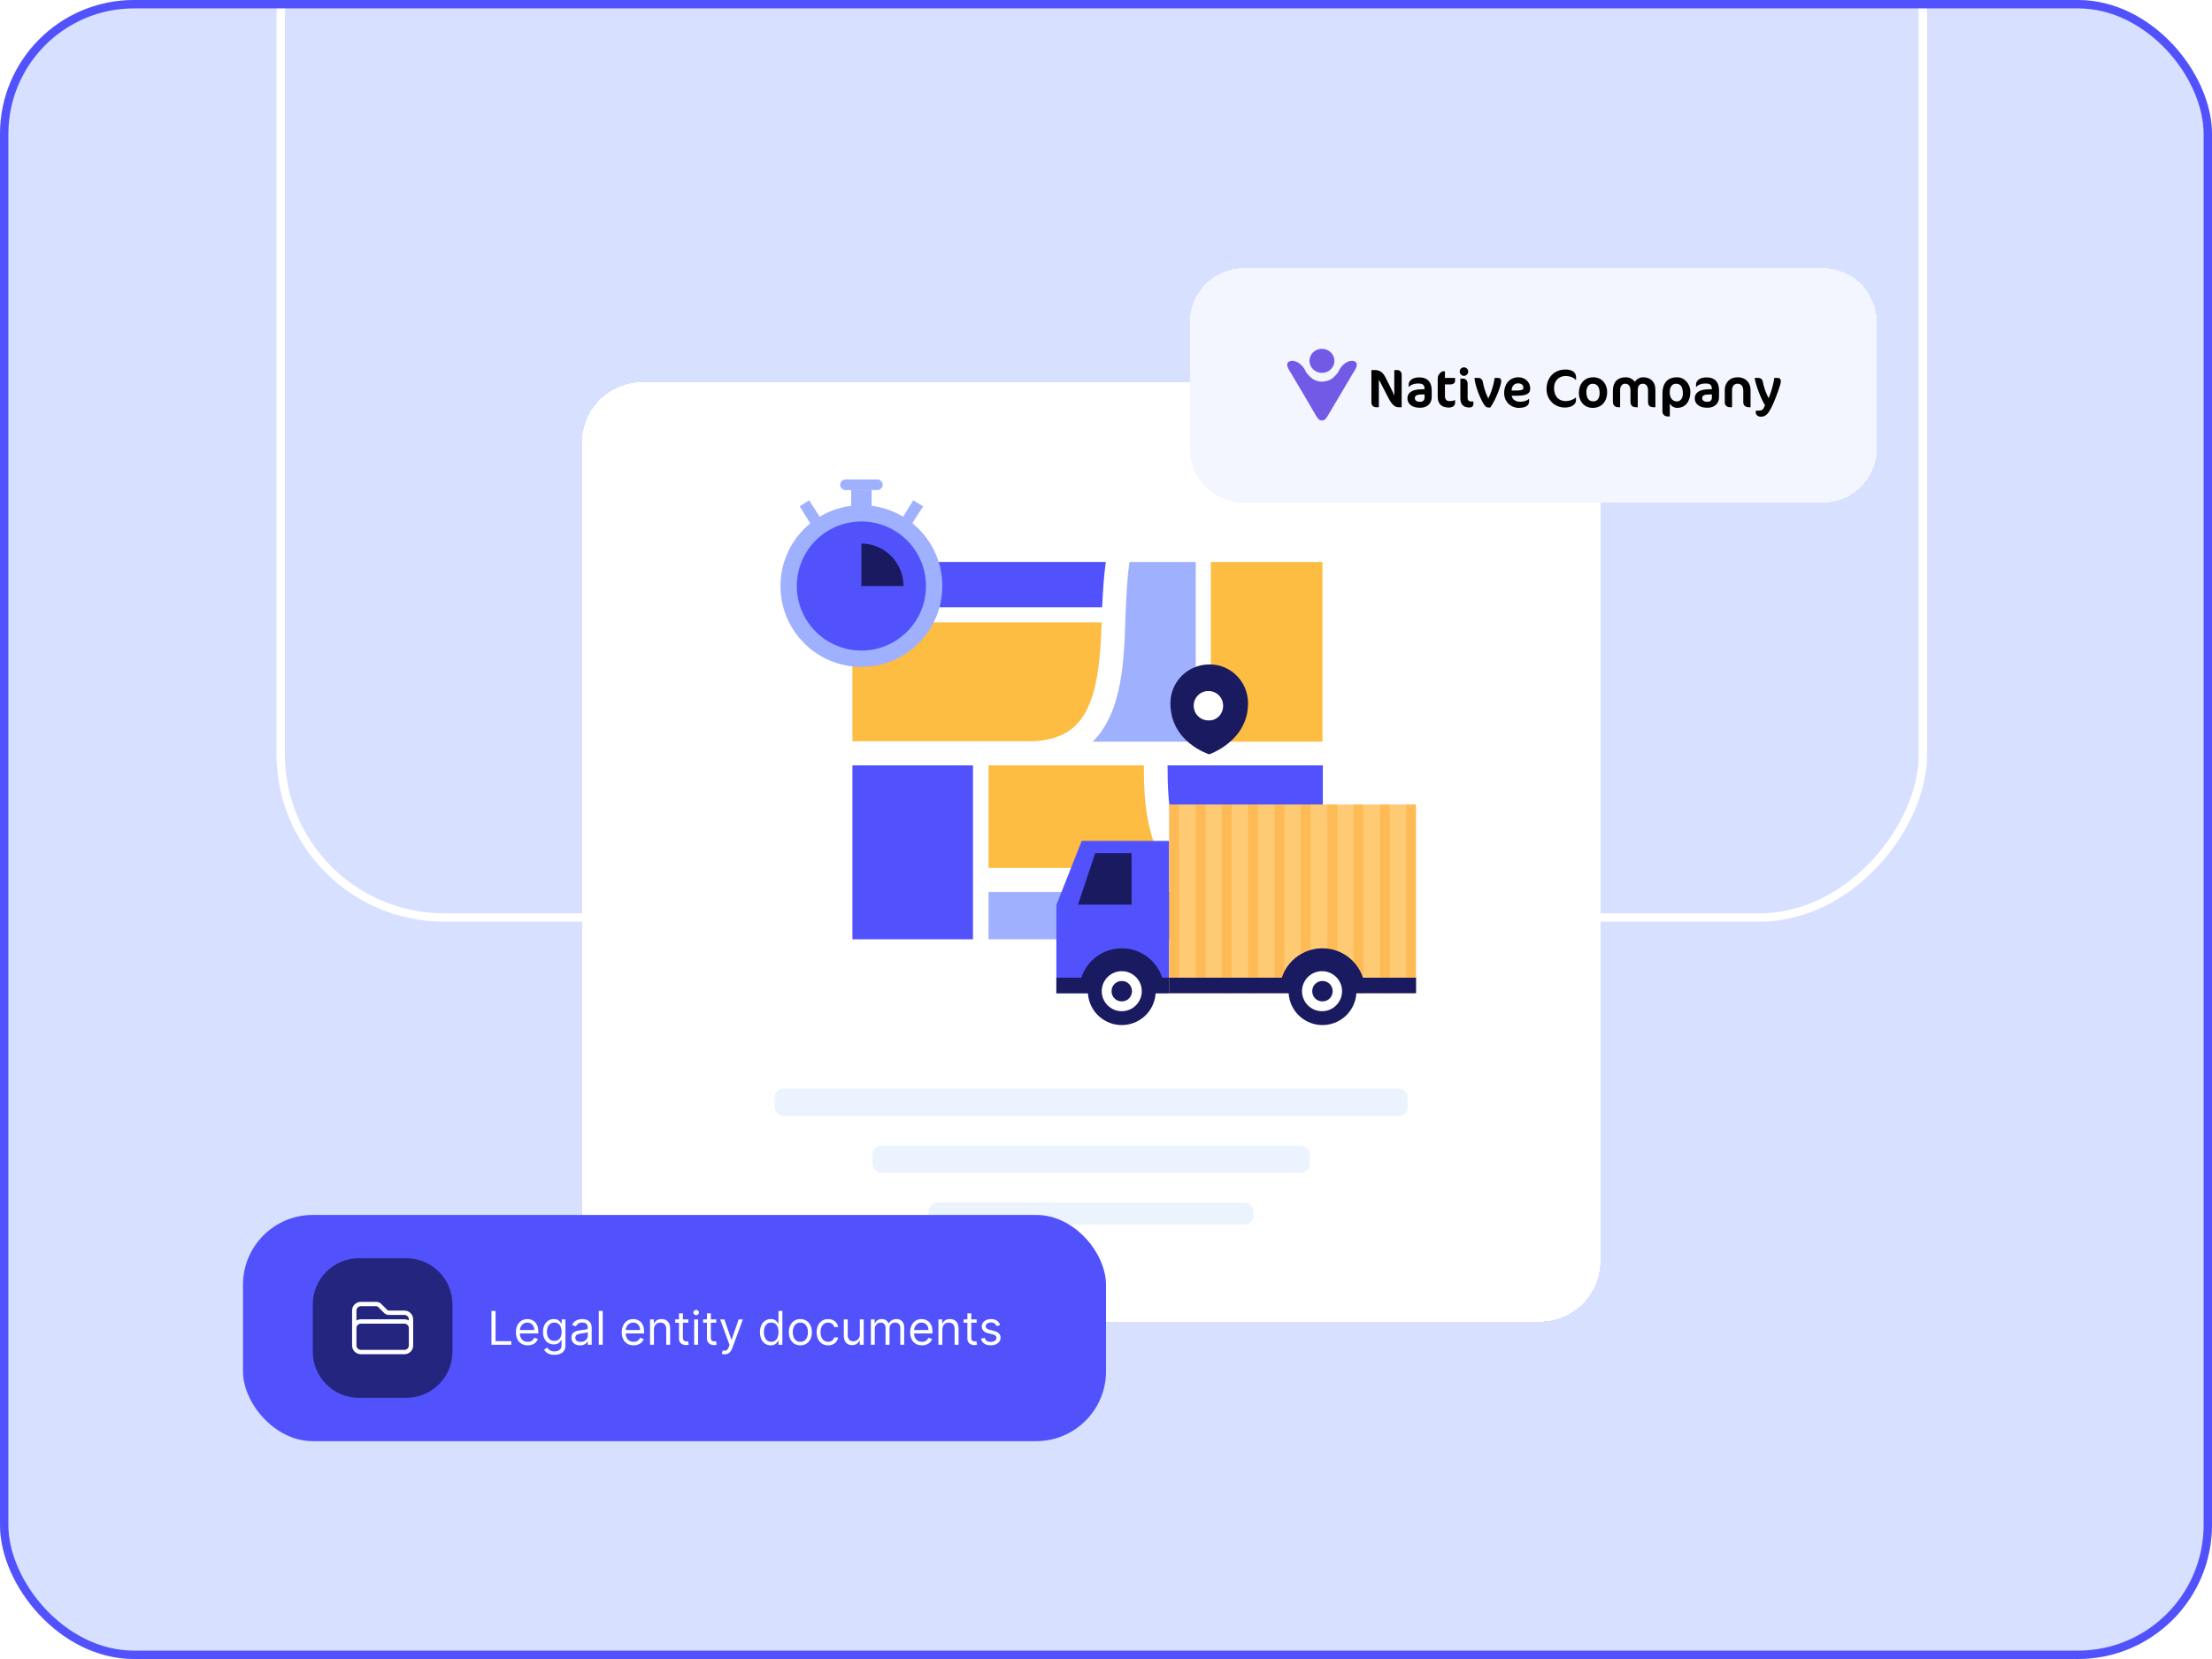 <svg width="264" height="198" viewBox="0 0 264 198" fill="none" xmlns="http://www.w3.org/2000/svg">
<g clip-path="url(#clip0_18797_21322)">
<rect width="264" height="198" rx="16" fill="#D7E0FF"/>
<rect x="0.5" y="-0.5" width="196" height="127" rx="19.5" transform="matrix(1 0 0 -1 33 109)" stroke="white"/>
<g filter="url(#filter0_d_18797_21322)">
<path d="M71.441 50.062C71.441 46.066 74.681 42.827 78.677 42.827H185.765C189.761 42.827 193 46.066 193 50.062V147.701C193 151.697 189.761 154.936 185.765 154.936H78.677C74.681 154.936 71.441 151.697 71.441 147.701V50.062Z" fill="white" shape-rendering="crispEdges"/>
<g clip-path="url(#clip1_18797_21322)">
<path d="M159.878 64.371H103.732V109.41H159.878V64.371Z" fill="white"/>
<path d="M118.122 109.41H119.976V103.756H132.464V109.41H134.317V103.756H143.634C146.366 106.242 150.317 108.046 155.683 109.313C155.829 109.362 156.024 109.362 156.171 109.41H159.927V107.168C158.512 106.973 157.293 106.778 156.317 106.535C151.098 105.316 147.439 103.561 145.098 101.221C141.878 97.956 141.439 93.91 141.39 88.645H159.927V85.818H146.61V64.371H144.707V85.818H132.415C133.342 84.892 134.122 83.673 134.707 82.26C136.024 78.945 136.22 74.802 136.366 70.854C136.464 68.514 136.561 66.272 136.854 64.371H133.976C133.732 66.077 133.634 67.88 133.585 69.781H103.732V71.633H133.488C133.342 75.094 133.146 78.604 132.073 81.236C130.854 84.21 128.756 85.623 125.244 85.818H103.732V88.645H118.122V109.41ZM119.976 88.645H125.293H138.512C138.512 92.691 138.707 97.078 141.195 100.88H119.976V88.645Z" fill="white"/>
<path d="M132.464 103.659H119.976V109.313H132.464V103.659Z" fill="#9FB0FF"/>
<path d="M132.073 81.09C133.146 78.458 133.342 74.948 133.488 71.487H103.732V85.672H125.244C128.756 85.526 130.903 84.112 132.073 81.09Z" fill="#FDBC42"/>
<path d="M133.976 64.273H103.732V69.684H133.537C133.634 67.783 133.732 65.93 133.976 64.273Z" fill="#5152FB"/>
<path d="M134.707 82.162C134.122 83.576 133.39 84.746 132.415 85.721H144.707V64.273H136.805C136.512 66.223 136.415 68.465 136.317 70.756C136.22 74.753 136.025 78.848 134.707 82.162Z" fill="#9FB0FF"/>
<path d="M118.122 88.548H103.732V109.313H118.122V88.548Z" fill="#5152FB"/>
<path d="M143.586 103.659H134.268V109.313H156.122C155.976 109.264 155.781 109.264 155.634 109.216C150.268 107.948 146.317 106.145 143.586 103.659Z" fill="#5152FB"/>
<path d="M125.293 88.548H119.976V100.783H141.195C138.756 96.981 138.512 92.594 138.512 88.548H125.293Z" fill="#FDBC42"/>
<path d="M159.829 64.273H146.512V85.721H159.829V64.273Z" fill="#FDBC42"/>
<path d="M145.049 101.124C147.39 103.464 151.098 105.218 156.268 106.437C157.244 106.681 158.464 106.876 159.878 107.071V88.548H141.342C141.342 93.812 141.781 97.858 145.049 101.124Z" fill="#5152FB"/>
<path d="M150.951 81.139C150.951 85.672 146.317 87.232 146.317 87.232C146.317 87.232 141.683 85.818 141.683 81.139C141.683 78.555 143.781 76.508 146.317 76.508C148.854 76.459 150.951 78.555 150.951 81.139Z" fill="#1A1A61"/>
<path d="M147.976 81.431C147.976 80.456 147.195 79.677 146.22 79.677C145.244 79.677 144.464 80.456 144.464 81.431C144.464 82.406 145.244 83.186 146.22 83.186C147.195 83.235 147.976 82.455 147.976 81.431Z" fill="white"/>
<path d="M104.805 76.8C110.139 76.8 114.464 72.479 114.464 67.149C114.464 61.819 110.139 57.498 104.805 57.498C99.471 57.498 95.147 61.819 95.147 67.149C95.147 72.479 99.471 76.8 104.805 76.8Z" fill="#9FB0FF"/>
<path d="M104.805 74.85C109.062 74.85 112.512 71.402 112.512 67.149C112.512 62.895 109.062 59.447 104.805 59.447C100.548 59.447 97.098 62.895 97.098 67.149C97.098 71.402 100.548 74.85 104.805 74.85Z" fill="#5152FB"/>
<path d="M109.829 67.149C109.829 64.371 107.586 62.08 104.805 62.08V67.149H109.829Z" fill="#1A1A61"/>
<path d="M106.024 55.694H103.585V57.839H106.024V55.694Z" fill="#9FB0FF"/>
<path d="M106.707 54.427H102.903C102.561 54.427 102.268 54.719 102.268 55.06C102.268 55.402 102.561 55.694 102.903 55.694H106.707C107.049 55.694 107.342 55.402 107.342 55.06C107.342 54.719 107.049 54.427 106.707 54.427Z" fill="#9FB0FF"/>
<path d="M100.317 59.642L99.147 60.374L97.439 57.644L98.561 56.913L100.317 59.642Z" fill="#9FB0FF"/>
<path d="M109.293 59.642L110.415 60.374L112.171 57.644L111 56.913L109.293 59.642Z" fill="#9FB0FF"/>
<path d="M131.098 97.566H141.537V107.412V115.747H128.073V105.219L131.098 97.566Z" fill="#5152FB"/>
<path d="M171 93.227H141.537V115.747H171V93.227Z" fill="#FECA73"/>
<g opacity="0.26">
<path d="M142.707 93.227H141.537V115.747H142.707V93.227Z" fill="#FF8A00"/>
<path d="M145.878 93.227H144.708V115.747H145.878V93.227Z" fill="#FF8A00"/>
<path d="M149 93.227H147.829V115.747H149V93.227Z" fill="#FF8A00"/>
<path d="M152.122 93.227H150.951V115.747H152.122V93.227Z" fill="#FF8A00"/>
<path d="M155.293 93.227H154.122V115.747H155.293V93.227Z" fill="#FF8A00"/>
<path d="M158.415 93.227H157.244V115.747H158.415V93.227Z" fill="#FF8A00"/>
<path d="M161.586 93.227H160.415V115.747H161.586V93.227Z" fill="#FF8A00"/>
<path d="M164.707 93.227H163.537V115.747H164.707V93.227Z" fill="#FF8A00"/>
<path d="M167.878 93.227H166.708V115.747H167.878V93.227Z" fill="#FF8A00"/>
<path d="M171 93.227H169.829V115.747H171V93.227Z" fill="#FF8A00"/>
</g>
<path d="M141.537 113.895H128.073V115.747H141.537V113.895Z" fill="#1A1A61"/>
<path d="M171 113.895H141.537V115.747H171V113.895Z" fill="#1A1A61"/>
<path d="M135.878 110.385C138.707 110.385 140.951 112.676 140.951 115.455C140.951 115.552 140.951 115.601 140.951 115.698H130.805C130.805 115.601 130.805 115.552 130.805 115.455C130.805 112.676 133.049 110.385 135.878 110.385Z" fill="#1A1A61"/>
<path d="M136.498 119.5C138.708 119.159 140.223 117.092 139.882 114.884C139.541 112.676 137.473 111.162 135.263 111.503C133.053 111.843 131.538 113.91 131.879 116.118C132.22 118.326 134.288 119.84 136.498 119.5Z" fill="#1A1A61"/>
<path d="M133.488 115.503C133.488 116.819 134.561 117.892 135.878 117.892C137.195 117.892 138.268 116.819 138.268 115.503C138.268 114.187 137.195 113.115 135.878 113.115C134.561 113.115 133.488 114.187 133.488 115.503Z" fill="white"/>
<path d="M134.659 115.503C134.659 116.186 135.195 116.722 135.878 116.722C136.561 116.722 137.098 116.186 137.098 115.503C137.098 114.821 136.561 114.285 135.878 114.285C135.195 114.285 134.659 114.821 134.659 115.503Z" fill="#1A1A61"/>
<path d="M159.829 110.385C162.659 110.385 164.903 112.676 164.903 115.455C164.903 115.552 164.903 115.601 164.903 115.698H154.756C154.756 115.601 154.756 115.552 154.756 115.455C154.707 112.676 157 110.385 159.829 110.385Z" fill="#1A1A61"/>
<path d="M160.482 119.495C162.69 119.138 164.19 117.06 163.832 114.854C163.475 112.648 161.396 111.15 159.188 111.507C156.981 111.864 155.481 113.941 155.838 116.147C156.196 118.353 158.275 119.852 160.482 119.495Z" fill="#1A1A61"/>
<path d="M157.39 115.503C157.39 116.82 158.464 117.892 159.781 117.892C161.098 117.892 162.171 116.82 162.171 115.503C162.171 114.187 161.098 113.115 159.781 113.115C158.464 113.115 157.39 114.187 157.39 115.503Z" fill="white"/>
<path d="M158.61 115.504C158.61 116.186 159.146 116.722 159.829 116.722C160.512 116.722 161.049 116.186 161.049 115.504C161.049 114.821 160.512 114.285 159.829 114.285C159.146 114.285 158.61 114.821 158.61 115.504Z" fill="#1A1A61"/>
<path d="M130.659 105.17L132.707 99.028H137.049V105.17H130.659Z" fill="#1A1A61"/>
</g>
<rect x="94.439" y="127.122" width="75.564" height="3.285" rx="1.087" fill="#EBF3FF"/>
<rect x="106.124" y="133.931" width="52.195" height="3.262" rx="1.087" fill="#EBF3FF"/>
<rect x="112.842" y="140.717" width="38.758" height="2.643" rx="1.087" fill="#EBF3FF"/>
</g>
<g filter="url(#filter1_d_18797_21322)">
<path d="M145 35.474C145 31.898 147.899 29 151.474 29H220.526C224.101 29 227 31.898 227 35.474V50.526C227 54.102 224.101 57 220.526 57H151.474C147.899 57 145 54.102 145 50.526V35.474Z" fill="#F3F5FF" shape-rendering="crispEdges"/>
<path d="M170.287 45.601H169.938C169.595 45.601 169.219 45.498 168.669 44.429L167.86 42.856C167.737 42.61 167.64 42.442 167.562 42.338V45.601H167.212C166.953 45.601 166.675 45.407 166.675 45.019V41.167H167.115C167.698 41.167 168.073 41.477 168.371 42.073L169.148 43.627C169.239 43.808 169.342 44.073 169.407 44.222V41.167H169.802C170.029 41.167 170.287 41.393 170.287 41.678V45.601ZM173.871 44.41C173.871 45.148 173.327 45.66 172.55 45.66H172.375C171.547 45.66 170.977 45.194 170.977 44.553C170.977 43.931 171.43 43.458 172.712 43.458H173.016V43.413C173.016 42.921 172.783 42.772 172.265 42.772C171.637 42.772 171.288 43.012 171.158 43.174H171.126V42.895C171.126 42.507 171.475 42.041 172.395 42.041C173.172 42.041 173.871 42.403 173.871 43.607V44.41ZM173.023 44.417V44.08H172.712C172.051 44.08 171.864 44.235 171.864 44.52C171.864 44.792 172.084 44.954 172.466 44.954C172.841 44.954 173.023 44.773 173.023 44.417ZM174.591 42.248C174.591 41.905 174.656 41.775 174.844 41.555C174.96 41.419 175.116 41.316 175.252 41.316H175.452V42.105H176.663V42.461C176.663 42.643 176.501 42.876 176.145 42.876H175.452V44.242C175.452 44.695 175.653 44.87 176.003 44.87C176.281 44.87 176.495 44.831 176.631 44.747H176.663V45.057C176.663 45.414 176.404 45.64 175.899 45.64C175.019 45.64 174.591 45.161 174.591 44.345V42.248ZM178.231 41.348C178.231 41.626 177.998 41.859 177.72 41.859C177.442 41.859 177.215 41.626 177.215 41.348C177.215 41.069 177.442 40.843 177.72 40.843C177.998 40.843 178.231 41.069 178.231 41.348ZM178.853 45.109C178.853 45.485 178.704 45.634 178.335 45.634C177.662 45.634 177.293 45.252 177.293 44.546C177.293 44.345 177.293 42.183 177.293 42.183H177.539C177.927 42.183 178.16 42.39 178.16 42.83V44.462C178.16 44.812 178.309 44.922 178.691 44.922H178.853V45.109ZM182.168 42.52C182.168 42.623 182.084 43.044 181.87 43.627C181.637 44.268 181.248 45.109 180.86 45.64H180.692C180.433 45.64 180.297 45.55 180.122 45.291C179.649 44.572 179.054 43.05 178.976 42.105H179.442C179.74 42.105 179.928 42.332 179.96 42.52C180.083 43.167 180.258 43.84 180.627 44.559C180.957 43.905 181.261 42.979 181.391 42.105H181.76C182.058 42.105 182.168 42.235 182.168 42.52ZM185.629 43.381C185.629 44.022 185.143 44.229 183.991 44.229H183.421C183.486 44.669 183.887 44.947 184.399 44.947C184.761 44.947 185.188 44.876 185.467 44.617H185.499V44.889C185.499 45.336 185.195 45.679 184.237 45.679C183.369 45.679 182.521 44.993 182.521 43.925C182.521 42.759 183.233 42.028 184.23 42.028C184.955 42.028 185.629 42.546 185.629 43.381ZM184.813 43.277C184.813 42.928 184.554 42.753 184.153 42.753C183.732 42.753 183.44 43.096 183.421 43.497L183.415 43.614H183.803C184.625 43.614 184.813 43.523 184.813 43.277ZM191.101 42.351H191.069C190.79 41.989 190.234 41.872 189.852 41.872C189.062 41.872 188.473 42.442 188.473 43.303C188.473 44.345 189.049 44.87 189.884 44.87C190.324 44.87 190.816 44.695 191.056 44.443H191.088V44.773C191.088 45.381 190.383 45.64 189.768 45.64C188.589 45.64 187.579 44.76 187.579 43.432C187.579 42.066 188.492 41.102 189.845 41.102C190.57 41.102 191.101 41.4 191.101 42.008V42.351ZM191.436 43.918C191.436 42.869 192.038 42.028 193.164 42.028C194.213 42.028 194.815 42.869 194.815 43.795C194.815 44.844 194.213 45.679 193.086 45.679C192.038 45.679 191.436 44.844 191.436 43.918ZM193.915 43.918C193.915 43.219 193.656 42.804 193.086 42.804C192.588 42.804 192.335 43.219 192.335 43.795C192.335 44.488 192.588 44.902 193.164 44.902C193.669 44.902 193.915 44.488 193.915 43.918ZM200.568 45.601H200.354C199.881 45.601 199.694 45.381 199.694 44.967V43.62C199.694 43.044 199.435 42.798 199.053 42.798C198.703 42.798 198.464 43.044 198.464 43.523V45.601H198.231C197.849 45.601 197.596 45.381 197.596 44.967V43.62C197.596 43.044 197.331 42.798 196.949 42.798C196.612 42.798 196.36 43.063 196.36 43.543V45.601H196.126C195.77 45.601 195.498 45.368 195.498 44.967V43.614C195.498 42.662 195.997 42.028 197.052 42.028C197.505 42.028 197.861 42.235 198.114 42.572C198.315 42.248 198.697 42.028 199.117 42.028C199.92 42.028 200.568 42.513 200.568 43.504V45.601ZM204.744 43.75C204.744 44.87 204.187 45.679 203.171 45.679C202.782 45.679 202.465 45.459 202.29 45.161C202.29 45.647 202.29 46.702 202.29 46.702H202.018C201.707 46.702 201.41 46.475 201.41 46.1V43.989C201.41 42.83 201.928 42.028 203.158 42.028C204.083 42.028 204.744 42.869 204.744 43.75ZM203.85 43.976C203.85 43.154 203.578 42.798 203.022 42.798C202.543 42.798 202.277 43.212 202.277 43.815C202.277 44.514 202.62 44.909 203.138 44.909C203.559 44.909 203.85 44.533 203.85 43.976ZM208.163 44.41C208.163 45.148 207.619 45.66 206.842 45.66H206.667C205.839 45.66 205.269 45.194 205.269 44.553C205.269 43.931 205.722 43.458 207.004 43.458H207.308V43.413C207.308 42.921 207.075 42.772 206.557 42.772C205.929 42.772 205.58 43.012 205.45 43.174H205.418V42.895C205.418 42.507 205.767 42.041 206.687 42.041C207.464 42.041 208.163 42.403 208.163 43.607V44.41ZM207.315 44.417V44.08H207.004C206.344 44.08 206.156 44.235 206.156 44.52C206.156 44.792 206.376 44.954 206.758 44.954C207.133 44.954 207.315 44.773 207.315 44.417ZM211.926 45.601H211.693C211.305 45.601 211.059 45.355 211.059 45.032V43.646C211.059 43.057 210.8 42.798 210.353 42.798C209.977 42.798 209.719 43.083 209.719 43.581V45.601H209.46C209.091 45.601 208.851 45.355 208.851 45.032V43.523C208.851 42.785 209.337 42.028 210.424 42.028C211.246 42.028 211.926 42.578 211.926 43.569V45.601ZM214.771 44.85C214.124 46.378 213.781 46.734 213.153 46.734C212.829 46.734 212.544 46.521 212.544 46.197V46.029L213.036 45.996C213.353 45.977 213.464 45.847 213.651 45.355C213.192 44.663 212.531 42.928 212.415 42.105H212.874C213.114 42.105 213.334 42.267 213.379 42.513C213.502 43.187 213.761 43.912 214.079 44.527C214.363 43.873 214.681 42.818 214.758 42.105H215.134C215.412 42.105 215.542 42.228 215.542 42.513C215.542 42.882 214.933 44.475 214.771 44.85Z" fill="black"/>
<g clip-path="url(#clip2_18797_21322)">
<path d="M160.773 41.502C161.595 41.502 162.262 40.859 162.262 40.066C162.262 39.273 161.595 38.63 160.773 38.63C159.95 38.63 159.284 39.273 159.284 40.066C159.284 40.859 159.95 41.502 160.773 41.502Z" fill="#725AE6"/>
<path d="M164.657 41.252C164.398 41.669 164.398 41.669 164.398 41.669C164.398 41.669 161.593 46.413 161.42 46.704C161.248 46.996 161.053 47.183 160.773 47.183C160.492 47.183 160.298 46.996 160.125 46.704C159.974 46.413 157.147 41.648 157.147 41.648C157.147 41.648 157.147 41.648 156.888 41.231C156.651 40.815 156.586 40.586 156.651 40.358C156.737 40.17 157.018 40.004 157.449 40.087C157.881 40.17 158.205 40.441 158.464 40.732C158.723 41.023 158.831 41.377 158.938 41.502C159.046 41.627 159.435 42.147 159.91 42.355C160.298 42.522 160.514 42.542 160.794 42.542C161.075 42.542 161.291 42.501 161.679 42.355C162.154 42.147 162.542 41.627 162.65 41.502C162.758 41.377 162.866 41.023 163.125 40.732C163.384 40.441 163.708 40.17 164.139 40.087C164.571 40.004 164.851 40.17 164.916 40.378C164.959 40.607 164.916 40.836 164.657 41.252Z" fill="#725AE6"/>
</g>
</g>
<rect x="29" y="145" width="103" height="27" rx="8.333" fill="#5152FB"/>
<path d="M37.333 155.685C37.333 152.637 39.804 150.167 42.851 150.167H48.482C51.53 150.167 54 152.637 54 155.685V161.315C54 164.363 51.53 166.833 48.482 166.833H42.851C39.804 166.833 37.333 164.363 37.333 161.315V155.685Z" fill="#24257E"/>
<g clip-path="url(#clip3_18797_21322)">
<path fill-rule="evenodd" clip-rule="evenodd" d="M42.326 155.68C42.521 155.485 42.786 155.375 43.062 155.375H44.93C45.033 155.375 45.135 155.395 45.229 155.435C45.324 155.474 45.41 155.531 45.483 155.604L46.219 156.34C46.267 156.389 46.334 156.417 46.403 156.417C46.403 156.417 46.403 156.417 46.403 156.417H48.271C48.547 156.417 48.812 156.526 49.007 156.722C49.203 156.917 49.312 157.182 49.312 157.458V160.583C49.312 160.86 49.203 161.125 49.007 161.32C48.812 161.515 48.547 161.625 48.271 161.625H43.062C42.786 161.625 42.521 161.515 42.326 161.32C42.131 161.125 42.021 160.86 42.021 160.583V156.417C42.021 156.14 42.131 155.875 42.326 155.68ZM42.542 158.5V160.583C42.542 160.721 42.597 160.854 42.694 160.952C42.792 161.049 42.924 161.104 43.062 161.104H48.271C48.409 161.104 48.541 161.049 48.639 160.952C48.737 160.854 48.792 160.721 48.792 160.583V158.5C48.792 158.362 48.737 158.229 48.639 158.132C48.541 158.034 48.409 157.979 48.271 157.979H43.062C42.924 157.979 42.792 158.034 42.694 158.132C42.597 158.229 42.542 158.362 42.542 158.5ZM48.792 157.598C48.635 157.507 48.455 157.458 48.271 157.458H43.062C42.878 157.458 42.699 157.507 42.542 157.598V156.417C42.542 156.279 42.597 156.146 42.694 156.048C42.792 155.951 42.924 155.896 43.062 155.896H44.93C44.93 155.896 44.93 155.896 44.93 155.896C44.964 155.896 44.998 155.903 45.03 155.916C45.062 155.929 45.09 155.948 45.114 155.972L45.85 156.708C45.997 156.855 46.196 156.937 46.403 156.938H48.271C48.409 156.938 48.541 156.992 48.639 157.09C48.737 157.188 48.792 157.32 48.792 157.458V157.598Z" fill="white"/>
</g>
<path d="M58.656 160.5V156.46H59.145V160.066H61.023V160.5H58.656ZM62.988 160.563C62.696 160.563 62.445 160.499 62.233 160.37C62.022 160.24 61.86 160.058 61.745 159.825C61.632 159.591 61.576 159.319 61.576 159.009C61.576 158.698 61.632 158.425 61.745 158.188C61.86 157.95 62.019 157.764 62.223 157.631C62.428 157.497 62.667 157.43 62.941 157.43C63.099 157.43 63.255 157.457 63.409 157.509C63.562 157.562 63.703 157.647 63.829 157.766C63.955 157.883 64.056 158.038 64.131 158.231C64.206 158.425 64.243 158.663 64.243 158.945V159.143H61.907V158.74H63.77C63.77 158.569 63.736 158.417 63.667 158.283C63.6 158.148 63.504 158.042 63.379 157.965C63.255 157.887 63.109 157.848 62.941 157.848C62.756 157.848 62.595 157.895 62.46 157.987C62.325 158.077 62.222 158.196 62.15 158.342C62.078 158.488 62.041 158.644 62.041 158.811V159.08C62.041 159.308 62.081 159.502 62.16 159.662C62.24 159.819 62.351 159.94 62.493 160.023C62.635 160.104 62.8 160.145 62.988 160.145C63.111 160.145 63.221 160.128 63.32 160.094C63.42 160.058 63.506 160.005 63.578 159.936C63.651 159.865 63.706 159.777 63.746 159.671L64.196 159.798C64.148 159.95 64.069 160.084 63.957 160.2C63.845 160.315 63.707 160.404 63.543 160.468C63.378 160.532 63.194 160.563 62.988 160.563ZM66.175 161.699C65.95 161.699 65.756 161.671 65.594 161.613C65.433 161.556 65.298 161.481 65.19 161.388C65.084 161.296 64.999 161.197 64.936 161.092L65.306 160.831C65.349 160.887 65.402 160.95 65.466 161.021C65.531 161.093 65.619 161.156 65.731 161.208C65.844 161.262 65.992 161.289 66.175 161.289C66.419 161.289 66.621 161.23 66.78 161.112C66.939 160.993 67.019 160.808 67.019 160.555V159.94H66.98C66.945 159.995 66.897 160.063 66.834 160.145C66.772 160.225 66.682 160.297 66.565 160.36C66.449 160.422 66.293 160.453 66.096 160.453C65.851 160.453 65.631 160.395 65.437 160.279C65.243 160.163 65.09 159.995 64.977 159.774C64.865 159.553 64.809 159.285 64.809 158.969C64.809 158.659 64.864 158.388 64.973 158.158C65.082 157.927 65.234 157.748 65.429 157.622C65.624 157.494 65.848 157.43 66.103 157.43C66.301 157.43 66.457 157.463 66.573 157.529C66.69 157.593 66.78 157.667 66.841 157.75C66.904 157.831 66.953 157.898 66.987 157.951H67.035V157.47H67.484V160.587C67.484 160.847 67.425 161.059 67.307 161.222C67.19 161.386 67.032 161.507 66.834 161.583C66.636 161.661 66.417 161.699 66.175 161.699ZM66.159 160.034C66.346 160.034 66.503 159.992 66.632 159.906C66.761 159.821 66.859 159.698 66.926 159.537C66.993 159.377 67.027 159.185 67.027 158.961C67.027 158.743 66.994 158.55 66.928 158.383C66.862 158.216 66.765 158.085 66.636 157.991C66.507 157.896 66.348 157.848 66.159 157.848C65.962 157.848 65.797 157.898 65.666 157.998C65.535 158.098 65.437 158.233 65.372 158.401C65.307 158.569 65.275 158.756 65.275 158.961C65.275 159.172 65.308 159.358 65.374 159.519C65.441 159.68 65.539 159.806 65.669 159.898C65.801 159.989 65.964 160.034 66.159 160.034ZM69.228 160.571C69.037 160.571 68.862 160.535 68.706 160.463C68.549 160.389 68.425 160.283 68.333 160.145C68.241 160.005 68.195 159.837 68.195 159.64C68.195 159.466 68.229 159.325 68.297 159.218C68.366 159.108 68.457 159.023 68.572 158.961C68.686 158.899 68.812 158.853 68.95 158.823C69.09 158.792 69.23 158.767 69.371 158.748C69.555 158.724 69.704 158.707 69.818 158.695C69.934 158.682 70.018 158.66 70.071 158.63C70.125 158.599 70.152 158.547 70.152 158.472V158.456C70.152 158.261 70.099 158.11 69.992 158.002C69.887 157.895 69.727 157.841 69.513 157.841C69.29 157.841 69.116 157.889 68.99 157.987C68.864 158.084 68.775 158.188 68.724 158.298L68.282 158.14C68.361 157.956 68.466 157.813 68.597 157.71C68.73 157.606 68.875 157.534 69.031 157.493C69.189 157.451 69.344 157.43 69.497 157.43C69.594 157.43 69.706 157.442 69.832 157.466C69.96 157.488 70.083 157.535 70.201 157.606C70.321 157.677 70.42 157.784 70.499 157.927C70.578 158.071 70.617 158.263 70.617 158.503V160.5H70.152V160.09H70.128C70.097 160.155 70.044 160.226 69.97 160.301C69.897 160.376 69.799 160.439 69.676 160.492C69.554 160.545 69.405 160.571 69.228 160.571ZM69.3 160.153C69.484 160.153 69.639 160.117 69.765 160.044C69.893 159.972 69.989 159.879 70.053 159.764C70.119 159.65 70.152 159.529 70.152 159.403V158.977C70.132 159.001 70.089 159.022 70.022 159.042C69.956 159.06 69.88 159.077 69.793 159.091C69.707 159.105 69.624 159.116 69.542 159.127C69.462 159.136 69.397 159.144 69.347 159.151C69.226 159.166 69.113 159.192 69.008 159.228C68.904 159.262 68.82 159.314 68.755 159.383C68.692 159.452 68.66 159.545 68.66 159.664C68.66 159.825 68.72 159.948 68.84 160.03C68.961 160.112 69.114 160.153 69.3 160.153ZM71.933 156.46V160.5H71.467V156.46H71.933ZM75.619 160.563C75.327 160.563 75.075 160.499 74.863 160.37C74.653 160.24 74.49 160.058 74.376 159.825C74.263 159.591 74.206 159.319 74.206 159.009C74.206 158.698 74.263 158.425 74.376 158.188C74.49 157.95 74.649 157.764 74.853 157.631C75.058 157.497 75.298 157.43 75.571 157.43C75.729 157.43 75.885 157.457 76.039 157.509C76.193 157.562 76.333 157.647 76.459 157.766C76.585 157.883 76.686 158.038 76.761 158.231C76.836 158.425 76.873 158.663 76.873 158.945V159.143H74.537V158.74H76.4C76.4 158.569 76.366 158.417 76.297 158.283C76.23 158.148 76.134 158.042 76.009 157.965C75.886 157.887 75.74 157.848 75.571 157.848C75.386 157.848 75.225 157.895 75.09 157.987C74.956 158.077 74.853 158.196 74.78 158.342C74.708 158.488 74.672 158.644 74.672 158.811V159.08C74.672 159.308 74.711 159.502 74.79 159.662C74.87 159.819 74.981 159.94 75.123 160.023C75.266 160.104 75.43 160.145 75.619 160.145C75.741 160.145 75.851 160.128 75.95 160.094C76.05 160.058 76.136 160.005 76.209 159.936C76.281 159.865 76.337 159.777 76.376 159.671L76.826 159.798C76.779 159.95 76.699 160.084 76.587 160.2C76.475 160.315 76.337 160.404 76.173 160.468C76.009 160.532 75.824 160.563 75.619 160.563ZM78.047 158.677V160.5H77.582V157.47H78.031V157.943H78.071C78.142 157.789 78.25 157.666 78.394 157.572C78.539 157.478 78.726 157.43 78.955 157.43C79.16 157.43 79.339 157.472 79.493 157.557C79.647 157.639 79.767 157.766 79.852 157.935C79.938 158.104 79.981 158.317 79.981 158.574V160.5H79.515V158.606C79.515 158.368 79.453 158.183 79.329 158.05C79.206 157.916 79.036 157.848 78.821 157.848C78.672 157.848 78.539 157.881 78.422 157.945C78.306 158.01 78.215 158.104 78.148 158.227C78.081 158.351 78.047 158.501 78.047 158.677ZM82.149 157.47V157.864H80.579V157.47H82.149ZM81.037 156.744H81.502V159.632C81.502 159.763 81.521 159.862 81.559 159.928C81.599 159.992 81.649 160.036 81.709 160.058C81.771 160.079 81.836 160.09 81.905 160.09C81.956 160.09 81.998 160.087 82.031 160.082C82.064 160.075 82.09 160.07 82.11 160.066L82.204 160.484C82.173 160.496 82.129 160.508 82.072 160.52C82.016 160.533 81.944 160.539 81.857 160.539C81.726 160.539 81.597 160.511 81.471 160.455C81.346 160.398 81.242 160.312 81.159 160.196C81.077 160.08 81.037 159.934 81.037 159.758V156.744ZM82.85 160.5V157.47H83.315V160.5H82.85ZM83.086 156.965C82.996 156.965 82.917 156.934 82.852 156.872C82.787 156.81 82.755 156.736 82.755 156.649C82.755 156.562 82.787 156.488 82.852 156.426C82.917 156.364 82.996 156.333 83.086 156.333C83.177 156.333 83.255 156.364 83.319 156.426C83.385 156.488 83.418 156.562 83.418 156.649C83.418 156.736 83.385 156.81 83.319 156.872C83.255 156.934 83.177 156.965 83.086 156.965ZM85.486 157.47V157.864H83.915V157.47H85.486ZM84.373 156.744H84.839V159.632C84.839 159.763 84.858 159.862 84.896 159.928C84.935 159.992 84.985 160.036 85.046 160.058C85.108 160.079 85.173 160.09 85.241 160.09C85.293 160.09 85.335 160.087 85.368 160.082C85.4 160.075 85.427 160.07 85.446 160.066L85.541 160.484C85.51 160.496 85.466 160.508 85.409 160.52C85.352 160.533 85.281 160.539 85.194 160.539C85.062 160.539 84.933 160.511 84.807 160.455C84.682 160.398 84.578 160.312 84.496 160.196C84.414 160.08 84.373 159.934 84.373 159.758V156.744ZM86.486 161.636C86.407 161.636 86.337 161.63 86.275 161.617C86.213 161.605 86.17 161.593 86.147 161.581L86.265 161.171C86.378 161.2 86.478 161.21 86.565 161.202C86.652 161.194 86.729 161.156 86.796 161.086C86.864 161.018 86.927 160.906 86.983 160.753L87.07 160.516L85.95 157.47H86.454L87.291 159.884H87.323L88.159 157.47H88.664L87.378 160.942C87.32 161.098 87.248 161.228 87.163 161.331C87.077 161.434 86.978 161.511 86.865 161.561C86.753 161.611 86.627 161.636 86.486 161.636ZM91.985 160.563C91.733 160.563 91.51 160.499 91.317 160.372C91.123 160.243 90.972 160.061 90.863 159.827C90.754 159.592 90.699 159.314 90.699 158.993C90.699 158.674 90.754 158.398 90.863 158.164C90.972 157.93 91.124 157.749 91.319 157.622C91.513 157.494 91.738 157.43 91.993 157.43C92.191 157.43 92.346 157.463 92.461 157.529C92.577 157.593 92.665 157.667 92.725 157.75C92.787 157.831 92.835 157.898 92.869 157.951H92.909V156.46H93.374V160.5H92.924V160.034H92.869C92.835 160.09 92.786 160.159 92.723 160.244C92.66 160.326 92.57 160.401 92.453 160.466C92.336 160.531 92.18 160.563 91.985 160.563ZM92.049 160.145C92.235 160.145 92.393 160.096 92.522 159.999C92.651 159.9 92.749 159.764 92.816 159.591C92.883 159.416 92.917 159.214 92.917 158.985C92.917 158.759 92.884 158.561 92.818 158.391C92.752 158.22 92.655 158.087 92.526 157.993C92.397 157.896 92.238 157.848 92.049 157.848C91.851 157.848 91.687 157.899 91.555 158C91.425 158.1 91.327 158.236 91.261 158.409C91.197 158.58 91.165 158.772 91.165 158.985C91.165 159.201 91.198 159.397 91.263 159.573C91.33 159.748 91.429 159.887 91.559 159.991C91.691 160.094 91.854 160.145 92.049 160.145ZM95.523 160.563C95.249 160.563 95.009 160.498 94.803 160.368C94.597 160.238 94.437 160.055 94.321 159.821C94.207 159.587 94.15 159.314 94.15 159.001C94.15 158.685 94.207 158.409 94.321 158.174C94.437 157.939 94.597 157.756 94.803 157.626C95.009 157.495 95.249 157.43 95.523 157.43C95.796 157.43 96.036 157.495 96.241 157.626C96.447 157.756 96.608 157.939 96.722 158.174C96.838 158.409 96.896 158.685 96.896 159.001C96.896 159.314 96.838 159.587 96.722 159.821C96.608 160.055 96.447 160.238 96.241 160.368C96.036 160.498 95.796 160.563 95.523 160.563ZM95.523 160.145C95.731 160.145 95.901 160.092 96.036 159.985C96.17 159.879 96.269 159.738 96.334 159.565C96.398 159.391 96.43 159.203 96.43 159.001C96.43 158.798 96.398 158.609 96.334 158.434C96.269 158.259 96.17 158.118 96.036 158.01C95.901 157.902 95.731 157.848 95.523 157.848C95.315 157.848 95.144 157.902 95.01 158.01C94.876 158.118 94.776 158.259 94.712 158.434C94.647 158.609 94.615 158.798 94.615 159.001C94.615 159.203 94.647 159.391 94.712 159.565C94.776 159.738 94.876 159.879 95.01 159.985C95.144 160.092 95.315 160.145 95.523 160.145ZM98.838 160.563C98.553 160.563 98.309 160.496 98.104 160.362C97.898 160.228 97.741 160.043 97.63 159.808C97.52 159.572 97.465 159.303 97.465 159.001C97.465 158.693 97.521 158.421 97.634 158.186C97.749 157.949 97.908 157.764 98.112 157.631C98.317 157.497 98.556 157.43 98.83 157.43C99.043 157.43 99.235 157.47 99.406 157.549C99.577 157.628 99.717 157.738 99.826 157.88C99.935 158.022 100.003 158.188 100.029 158.377H99.564C99.528 158.239 99.449 158.117 99.327 158.01C99.206 157.902 99.043 157.848 98.838 157.848C98.656 157.848 98.497 157.896 98.36 157.991C98.225 158.084 98.119 158.216 98.043 158.387C97.968 158.557 97.93 158.756 97.93 158.985C97.93 159.219 97.967 159.423 98.041 159.596C98.116 159.77 98.221 159.905 98.356 160.001C98.493 160.097 98.653 160.145 98.838 160.145C98.959 160.145 99.068 160.124 99.167 160.082C99.266 160.04 99.349 159.979 99.418 159.9C99.486 159.821 99.535 159.727 99.564 159.616H100.029C100.003 159.795 99.938 159.956 99.834 160.1C99.731 160.242 99.595 160.355 99.425 160.439C99.257 160.522 99.061 160.563 98.838 160.563ZM102.62 159.261V157.47H103.085V160.5H102.62V159.987H102.588C102.517 160.141 102.407 160.272 102.257 160.38C102.107 160.486 101.917 160.539 101.688 160.539C101.499 160.539 101.331 160.498 101.183 160.415C101.036 160.331 100.92 160.205 100.836 160.036C100.752 159.867 100.71 159.653 100.71 159.395V157.47H101.175V159.364C101.175 159.585 101.237 159.761 101.361 159.892C101.486 160.024 101.645 160.09 101.838 160.09C101.954 160.09 102.072 160.06 102.191 160.001C102.312 159.942 102.414 159.851 102.495 159.729C102.578 159.606 102.62 159.45 102.62 159.261ZM103.938 160.5V157.47H104.388V157.943H104.427C104.49 157.781 104.592 157.656 104.733 157.566C104.874 157.476 105.043 157.43 105.24 157.43C105.44 157.43 105.606 157.476 105.739 157.566C105.873 157.656 105.978 157.781 106.053 157.943H106.084C106.162 157.787 106.278 157.662 106.434 157.57C106.589 157.477 106.775 157.43 106.992 157.43C107.263 157.43 107.484 157.515 107.657 157.685C107.829 157.853 107.915 158.115 107.915 158.472V160.5H107.45V158.472C107.45 158.248 107.388 158.089 107.266 157.993C107.144 157.896 107 157.848 106.834 157.848C106.621 157.848 106.456 157.913 106.339 158.042C106.222 158.169 106.163 158.331 106.163 158.527V160.5H105.69V158.425C105.69 158.252 105.634 158.114 105.522 158.008C105.41 157.902 105.266 157.848 105.09 157.848C104.969 157.848 104.856 157.881 104.751 157.945C104.647 158.01 104.563 158.099 104.498 158.213C104.435 158.327 104.404 158.457 104.404 158.606V160.5H103.938ZM110.037 160.563C109.745 160.563 109.493 160.499 109.281 160.37C109.071 160.24 108.909 160.058 108.794 159.825C108.681 159.591 108.624 159.319 108.624 159.009C108.624 158.698 108.681 158.425 108.794 158.188C108.909 157.95 109.068 157.764 109.272 157.631C109.477 157.497 109.716 157.43 109.99 157.43C110.147 157.43 110.303 157.457 110.457 157.509C110.611 157.562 110.751 157.647 110.877 157.766C111.004 157.883 111.104 158.038 111.179 158.231C111.254 158.425 111.292 158.663 111.292 158.945V159.143H108.956V158.74H110.818C110.818 158.569 110.784 158.417 110.716 158.283C110.649 158.148 110.553 158.042 110.428 157.965C110.304 157.887 110.158 157.848 109.99 157.848C109.804 157.848 109.644 157.895 109.508 157.987C109.374 158.077 109.271 158.196 109.199 158.342C109.126 158.488 109.09 158.644 109.09 158.811V159.08C109.09 159.308 109.13 159.502 109.208 159.662C109.289 159.819 109.4 159.94 109.542 160.023C109.684 160.104 109.849 160.145 110.037 160.145C110.159 160.145 110.27 160.128 110.368 160.094C110.468 160.058 110.555 160.005 110.627 159.936C110.699 159.865 110.755 159.777 110.795 159.671L111.244 159.798C111.197 159.95 111.117 160.084 111.006 160.2C110.894 160.315 110.756 160.404 110.591 160.468C110.427 160.532 110.242 160.563 110.037 160.563ZM112.466 158.677V160.5H112V157.47H112.45V157.943H112.489C112.56 157.789 112.668 157.666 112.813 157.572C112.957 157.478 113.144 157.43 113.373 157.43C113.578 157.43 113.758 157.472 113.912 157.557C114.066 157.639 114.185 157.766 114.271 157.935C114.356 158.104 114.399 158.317 114.399 158.574V160.5H113.933V158.606C113.933 158.368 113.872 158.183 113.748 158.05C113.624 157.916 113.455 157.848 113.239 157.848C113.09 157.848 112.957 157.881 112.84 157.945C112.725 158.01 112.633 158.104 112.566 158.227C112.499 158.351 112.466 158.501 112.466 158.677ZM116.568 157.47V157.864H114.997V157.47H116.568ZM115.455 156.744H115.921V159.632C115.921 159.763 115.94 159.862 115.978 159.928C116.017 159.992 116.067 160.036 116.128 160.058C116.19 160.079 116.255 160.09 116.323 160.09C116.374 160.09 116.416 160.087 116.449 160.082C116.482 160.075 116.508 160.07 116.528 160.066L116.623 160.484C116.591 160.496 116.547 160.508 116.491 160.52C116.434 160.533 116.362 160.539 116.276 160.539C116.144 160.539 116.015 160.511 115.889 160.455C115.764 160.398 115.66 160.312 115.577 160.196C115.496 160.08 115.455 159.934 115.455 159.758V156.744ZM119.36 158.148L118.942 158.267C118.916 158.197 118.877 158.129 118.826 158.064C118.776 157.996 118.707 157.941 118.62 157.898C118.534 157.854 118.422 157.833 118.287 157.833C118.102 157.833 117.947 157.875 117.823 157.961C117.701 158.045 117.64 158.152 117.64 158.283C117.64 158.398 117.682 158.49 117.766 158.557C117.85 158.624 117.982 158.68 118.161 158.724L118.611 158.835C118.881 158.901 119.083 159.001 119.216 159.137C119.349 159.271 119.415 159.444 119.415 159.656C119.415 159.829 119.365 159.984 119.266 160.121C119.167 160.258 119.029 160.366 118.851 160.445C118.674 160.524 118.467 160.563 118.232 160.563C117.923 160.563 117.667 160.496 117.464 160.362C117.262 160.228 117.134 160.032 117.08 159.774L117.522 159.664C117.564 159.827 117.643 159.949 117.76 160.03C117.879 160.112 118.033 160.153 118.224 160.153C118.441 160.153 118.613 160.107 118.741 160.015C118.87 159.921 118.934 159.81 118.934 159.679C118.934 159.574 118.897 159.486 118.824 159.415C118.75 159.343 118.637 159.289 118.484 159.253L117.979 159.135C117.702 159.069 117.498 158.967 117.368 158.829C117.239 158.69 117.174 158.515 117.174 158.306C117.174 158.135 117.222 157.984 117.318 157.852C117.416 157.721 117.548 157.618 117.715 157.543C117.883 157.468 118.074 157.43 118.287 157.43C118.587 157.43 118.822 157.496 118.993 157.628C119.166 157.759 119.288 157.933 119.36 158.148Z" fill="white"/>
</g>
<rect x="0.5" y="0.5" width="263" height="197" rx="15.5" stroke="#5152FB"/>
<defs>
<filter id="filter0_d_18797_21322" x="69.445" y="42.827" width="123.556" height="114.903" filterUnits="userSpaceOnUse" color-interpolation-filters="sRGB">
<feFlood flood-opacity="0" result="BackgroundImageFix"/>
<feColorMatrix in="SourceAlpha" type="matrix" values="0 0 0 0 0 0 0 0 0 0 0 0 0 0 0 0 0 0 127 0" result="hardAlpha"/>
<feOffset dx="-1.997" dy="2.794"/>
<feComposite in2="hardAlpha" operator="out"/>
<feColorMatrix type="matrix" values="0 0 0 0 0.318 0 0 0 0 0.322 0 0 0 0 0.984 0 0 0 1 0"/>
<feBlend mode="normal" in2="BackgroundImageFix" result="effect1_dropShadow_18797_21322"/>
<feBlend mode="normal" in="SourceGraphic" in2="effect1_dropShadow_18797_21322" result="shape"/>
</filter>
<filter id="filter1_d_18797_21322" x="142" y="29" width="85" height="31" filterUnits="userSpaceOnUse" color-interpolation-filters="sRGB">
<feFlood flood-opacity="0" result="BackgroundImageFix"/>
<feColorMatrix in="SourceAlpha" type="matrix" values="0 0 0 0 0 0 0 0 0 0 0 0 0 0 0 0 0 0 127 0" result="hardAlpha"/>
<feOffset dx="-3" dy="3"/>
<feComposite in2="hardAlpha" operator="out"/>
<feColorMatrix type="matrix" values="0 0 0 0 0.612 0 0 0 0 0.494 0 0 0 0 0.937 0 0 0 1 0"/>
<feBlend mode="normal" in2="BackgroundImageFix" result="effect1_dropShadow_18797_21322"/>
<feBlend mode="normal" in="SourceGraphic" in2="effect1_dropShadow_18797_21322" result="shape"/>
</filter>
<clipPath id="clip0_18797_21322">
<rect width="264" height="198" rx="16" fill="white"/>
</clipPath>
<clipPath id="clip1_18797_21322">
<rect width="78" height="66" fill="white" transform="translate(93 54.427)"/>
</clipPath>
<clipPath id="clip2_18797_21322">
<rect width="8.416" height="8.74" fill="white" transform="translate(156.543 38.63)"/>
</clipPath>
<clipPath id="clip3_18797_21322">
<rect width="8.333" height="8.333" fill="white" transform="translate(41.5 154.333)"/>
</clipPath>
</defs>
</svg>

